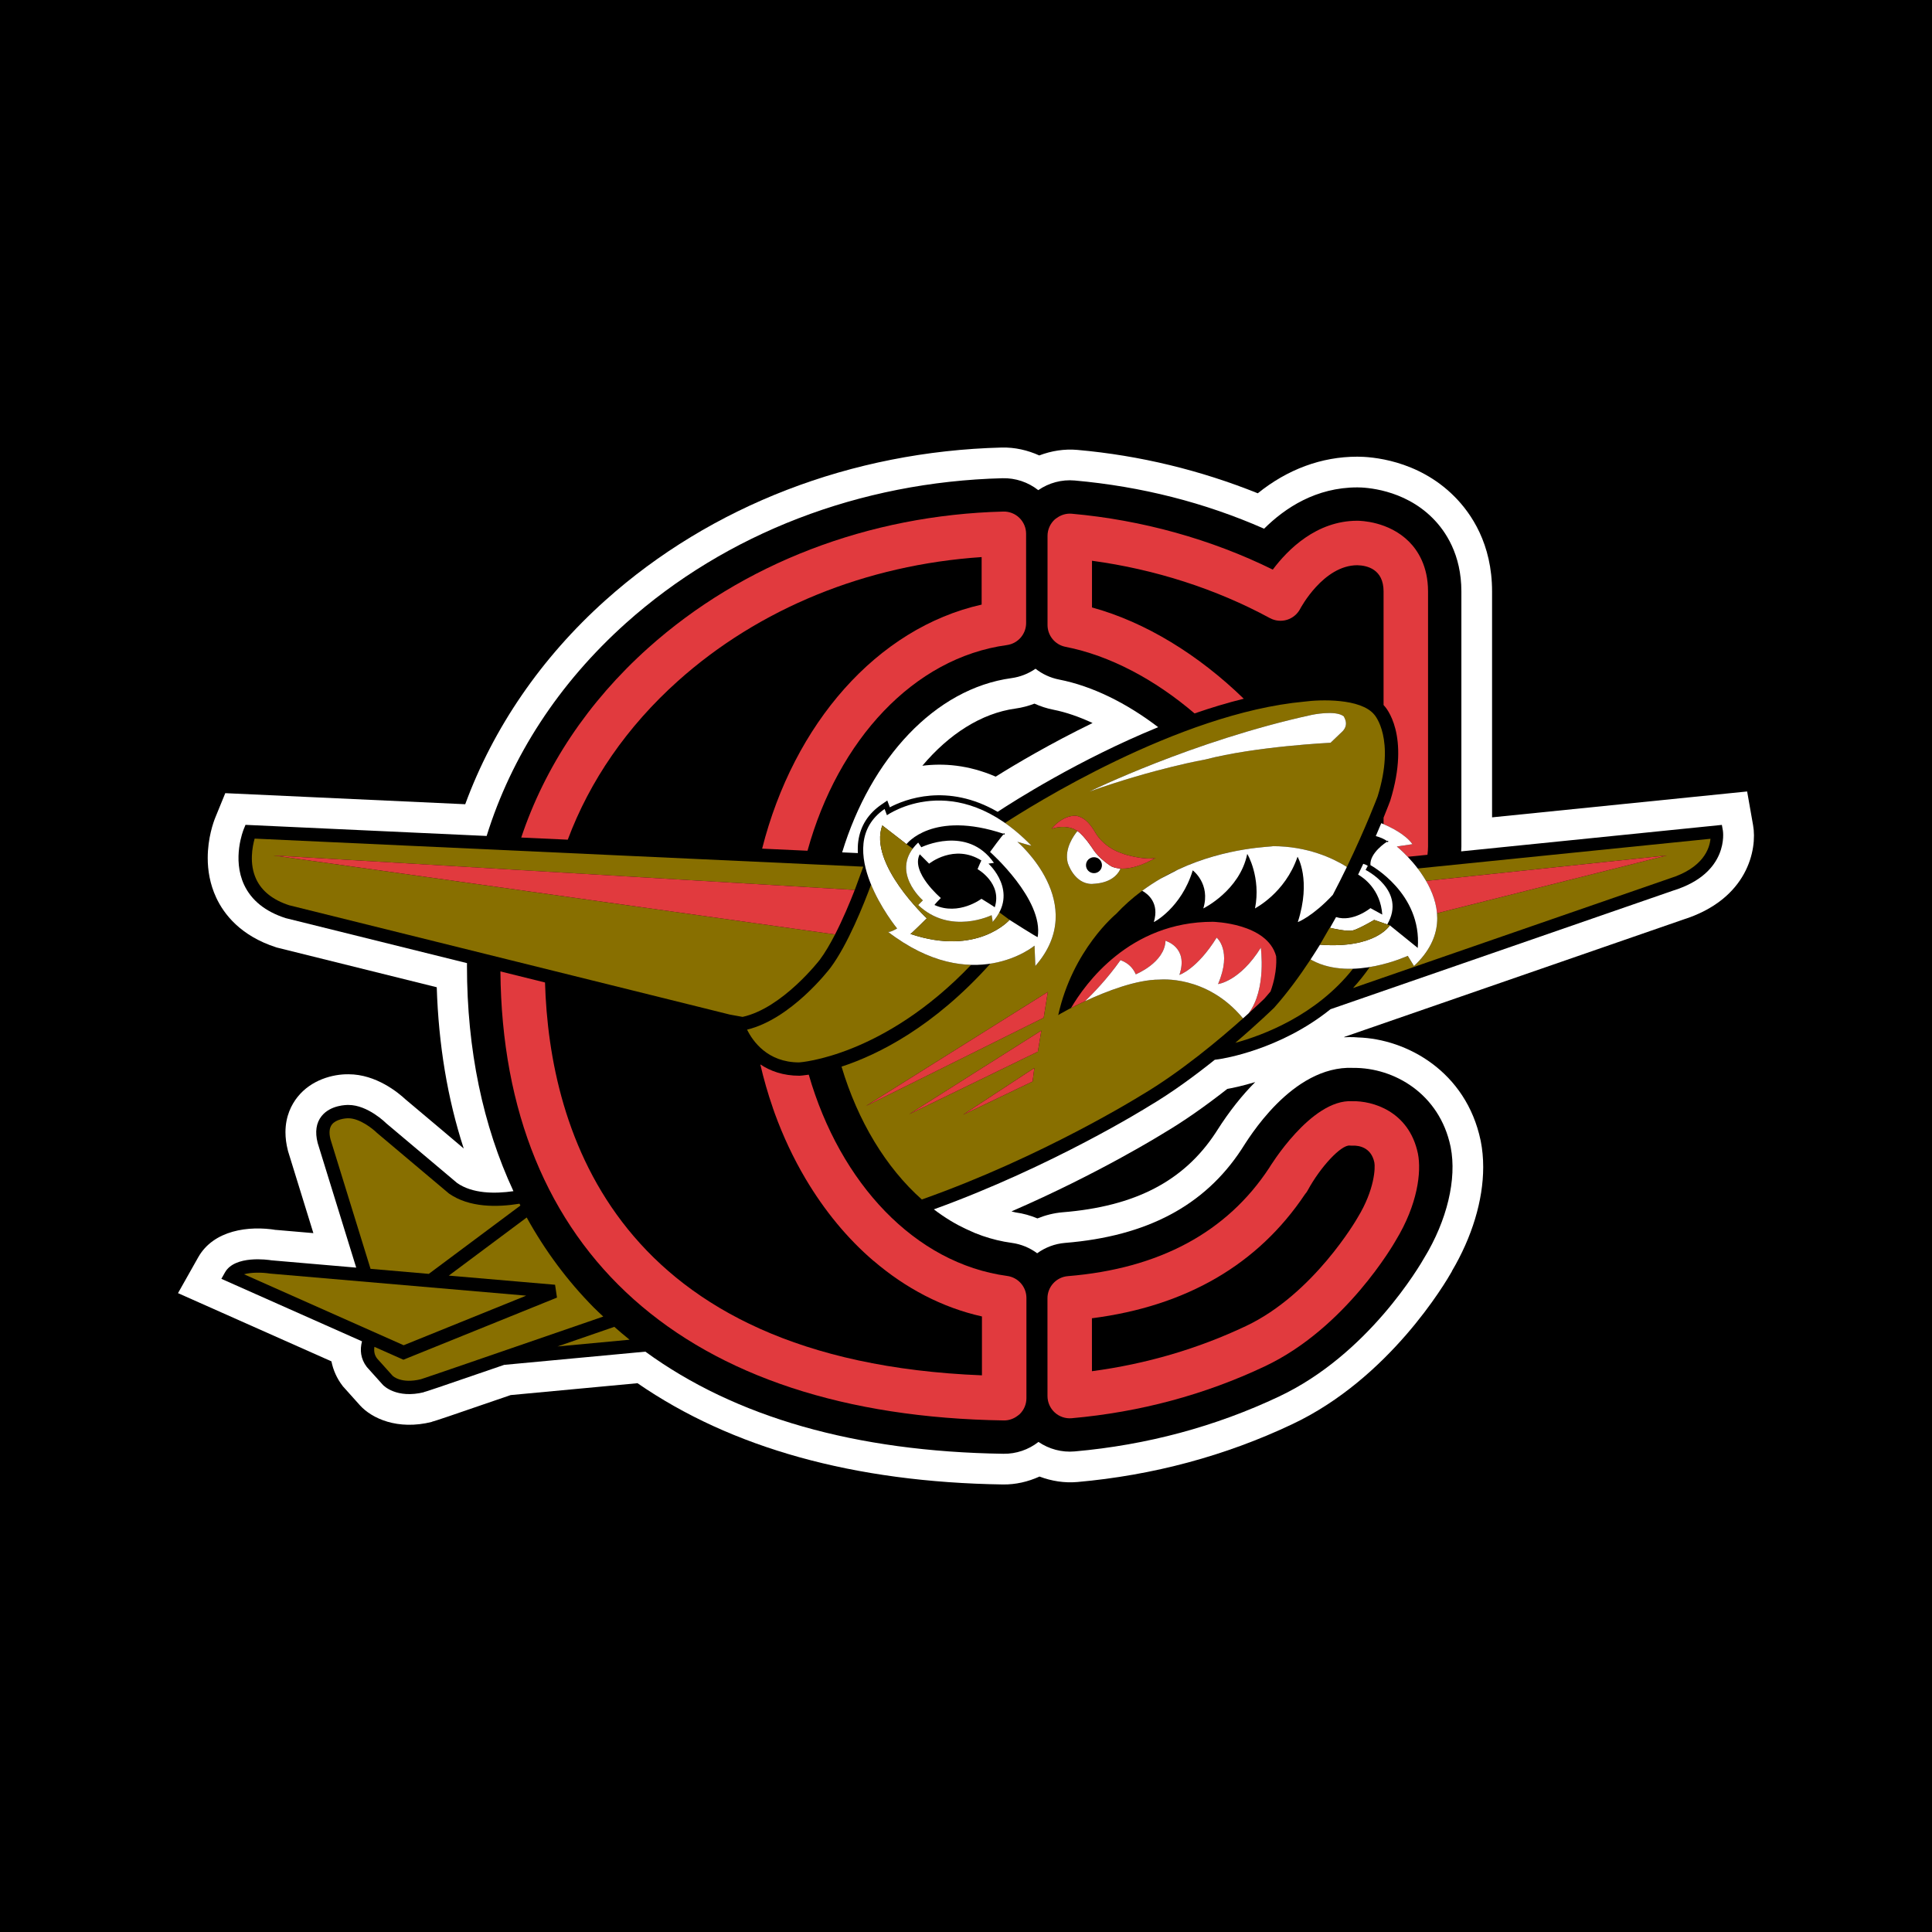 <?xml version="1.0" encoding="utf-8"?>
<!-- Generator: Adobe Illustrator 13.0.0, SVG Export Plug-In . SVG Version: 6.00 Build 14948)  -->
<!DOCTYPE svg PUBLIC "-//W3C//DTD SVG 1.0//EN" "http://www.w3.org/TR/2001/REC-SVG-20010904/DTD/svg10.dtd">
<svg version="1.0" id="Layer_1" xmlns="http://www.w3.org/2000/svg" xmlns:xlink="http://www.w3.org/1999/xlink" x="0px" y="0px"
	 width="192.756px" height="192.756px" viewBox="0 0 192.756 192.756" enable-background="new 0 0 192.756 192.756"
	 xml:space="preserve">
<g>
	<polygon fill-rule="evenodd" clip-rule="evenodd" points="0,0 192.756,0 192.756,192.756 0,192.756 0,0 	"/>
	<path fill-rule="evenodd" clip-rule="evenodd" fill="#FFFFFF" d="M99.936,44.651L99.936,44.651
		c-14.95,0.383-28.989,5.794-39.532,15.237c-6.405,5.737-11.191,12.737-13.988,20.35c-3.733-0.171-23.94-1.104-23.94-1.104
		l-0.996,2.437c-0.179,0.441-0.755,2.025-0.755,4.035c0,1.217,0.211,2.59,0.851,3.96c0.758,1.623,2.411,3.803,5.987,4.952
		l0.079,0.024c0.078,0.023,0.124,0.035,15.933,3.956c0.18,5.725,1.071,11.113,2.691,16.086c-0.578-0.492-1.288-1.092-2.235-1.891
		l-3.546-2.984l0.002,0.004c-0.757-0.709-2.967-2.533-5.712-2.533c-1.585-0.021-3.73,0.561-5.087,2.264
		c-0.599,0.75-1.207,1.91-1.207,3.52c0,0.557,0.073,1.168,0.244,1.834l0.019,0.072c0,0,2.27,7.346,2.522,8.16
		c-1.951-0.17-3.919-0.338-3.919-0.338l0.243,0.029c-2.777-0.465-6.288,0.008-7.818,2.727l-2.012,3.57
		c0,0,12.566,5.586,15.307,6.805c0.175,0.871,0.537,1.697,1.103,2.434l0.071,0.092l0.01,0.008l1.671,1.863
		c1.179,1.297,3.752,2.496,7.158,1.646l-0.002-0.012c0.41-0.107,1.521-0.479,7.872-2.666c0.64-0.059,10.884-1.018,12.655-1.184
		c9.372,6.463,21.609,9.881,36.454,10.102c1.267,0.02,2.508-0.271,3.653-0.789c1.201,0.453,2.488,0.658,3.774,0.545
		c7.556-0.67,14.77-2.609,21.441-5.768c9.71-4.576,15.322-14.174,15.931-15.252l-0.011-0.006c2.012-3.395,3.133-7.07,3.133-10.393
		c0-0.9-0.082-1.77-0.243-2.588c-0.004-0.021-0.015-0.07-0.015-0.07c-1.442-6.869-7.353-10.135-12.248-10.279
		c-0.024-0.002-0.043-0.004-0.075-0.004v-0.004l0.078,0.004c-0.017,0-0.215-0.01-0.351-0.018l0.001-0.004
		c-0.331-0.014-0.679-0.01-1.04,0.01c0.022-0.016,0.045-0.031,0.067-0.047c0.807-0.281,33.82-11.709,33.82-11.709l-0.089,0.029
		c6.521-2.037,7.445-7.055,7.023-9.423c0,0.006-0.101-0.571-0.101-0.571l-0.494-2.803c0,0-20.316,2.062-25.448,2.582
		c0-4.583,0-22.54,0-22.54c0-4.725-2.053-7.769-3.776-9.491c-3.667-3.667-8.326-3.953-9.667-3.953c-3.574,0-6.97,1.264-9.931,3.652
		c-5.687-2.284-11.718-3.77-17.999-4.328c-1.297-0.116-2.594,0.092-3.804,0.552C102.516,44.91,101.238,44.618,99.936,44.651
		L99.936,44.651L99.936,44.651z M101.325,70.691c0.643-0.088,1.274-0.258,1.883-0.489c0.601,0.27,1.228,0.478,1.871,0.603
		c1.271,0.249,2.594,0.711,3.927,1.331c-4.225,2.057-7.644,4.084-9.666,5.35c-2.752-1.192-5.255-1.349-7.318-1.086
		C94.681,73.242,97.911,71.158,101.325,70.691L101.325,70.691L101.325,70.691z M125.233,107.959
		c-1.265,1.268-2.554,2.859-3.833,4.875l-0.11,0.172c-3.173,4.83-8.023,7.355-15.265,7.943c-0.872,0.072-1.718,0.289-2.521,0.613
		c-0.691-0.291-1.419-0.496-2.162-0.596c-0.142-0.02-0.284-0.078-0.427-0.104c8.725-3.787,14.974-7.676,15.296-7.877l-0.07,0.043
		c1.939-1.143,4.062-2.627,6.307-4.387C122.974,108.551,123.949,108.344,125.233,107.959L125.233,107.959L125.233,107.959z
		 M135.744,103.52l-0.236-0.016L135.744,103.52L135.744,103.52z"/>
	<path fill-rule="evenodd" clip-rule="evenodd" d="M171.894,82.878l-0.103-0.577l-26.01,2.64c0.008-0.156,0.021-0.313,0.021-0.468
		V59.008c0-3.675-1.563-6.012-2.877-7.324c-2.908-2.909-6.76-3.057-7.502-3.057c-4.108,0-7.202,2.03-9.303,4.122
		c-5.908-2.602-12.245-4.216-18.897-4.809c-1.295-0.116-2.577,0.233-3.635,0.962c-1.011-0.797-2.274-1.223-3.573-1.189
		c-14.226,0.365-27.566,5.5-37.566,14.456c-6.704,6.005-11.434,13.294-13.897,21.235l-24.058-1.109l-0.178,0.435
		c-0.048,0.119-1.174,2.946,0.036,5.541c0.728,1.559,2.123,2.68,4.148,3.331c0.02,0.004,8.547,2.12,18.092,4.489
		c0,0.094-0.003,0.188-0.003,0.283c0,8.353,1.587,15.929,4.637,22.47c-1.874,0.27-4.087,0.254-5.622-0.818
		c0.047,0.035-7.092-5.973-7.092-5.973c-0.033-0.037-1.829-1.811-3.736-1.811c-0.165-0.004-1.794-0.014-2.691,1.111
		c-0.542,0.678-0.673,1.582-0.391,2.682c0.007,0.025,2.95,9.541,3.845,12.436l-8.454-0.729c-0.327-0.055-3.658-0.539-4.641,1.209
		l-0.359,0.637l14.032,6.236c-0.22,0.844-0.154,1.734,0.483,2.564c0.033,0.039,1.6,1.781,1.6,1.781
		c0.059,0.062,1.351,1.418,4.139,0.723l-0.091,0.01c0.221-0.047,1.241-0.385,8.054-2.73l14.087-1.318
		c8.968,6.539,20.94,9.969,35.718,10.189c1.275,0.02,2.509-0.404,3.502-1.182c1.054,0.717,2.325,1.062,3.61,0.947
		c7.194-0.637,14.059-2.48,20.4-5.482c8.855-4.176,14.013-12.996,14.571-13.99c-0.031,0.057-0.062,0.111-0.095,0.164
		c2.28-3.742,3.267-7.875,2.638-11.051c-0.005-0.021-0.009-0.043-0.013-0.064c-1.104-5.262-5.628-7.873-9.692-7.842
		c0.138,0.004,0.274,0.01,0.412,0.025c-0.292-0.029-0.581-0.035-0.868-0.02c0.144-0.008,0.287-0.01,0.432-0.008
		c-6.146-0.252-10.514,7.176-11.15,8.146c-3.682,5.605-9.432,8.652-17.577,9.316c-1.046,0.084-2.001,0.459-2.798,1.035
		c-0.728-0.539-1.593-0.908-2.545-1.037c-1-0.135-1.978-0.375-2.931-0.705l0,0c-0.322-0.119-0.575-0.219-0.759-0.287
		c-0.695-0.299-1.208-0.549-1.63-0.771c-0.3-0.162-0.562-0.312-0.788-0.449c-0.565-0.342-1.115-0.719-1.652-1.127
		c-0.001-0.002-0.003-0.004-0.005-0.004c11.841-4.285,21.318-10.205,21.419-10.27c2.3-1.354,4.609-3.051,6.609-4.654l0.429-0.059
		c0.322-0.047,6.072-0.92,11.115-4.984l34.234-11.852C172.568,87.092,171.9,82.92,171.894,82.878L171.894,82.878L171.894,82.878z
		 M105.667,67.799c3.318,0.648,6.735,2.349,9.885,4.751c-7.93,3.242-14.481,7.434-16.016,8.446
		c-5.025-2.915-9.256-1.246-10.758-0.452c-0.001-0.002-0.254-0.675-0.254-0.675l-0.575,0.395c-1.321,0.906-2.1,2.128-2.314,3.63
		c-0.058,0.401-0.066,0.81-0.045,1.218l-1.569-0.072c2.851-9.352,9.259-16.339,16.89-17.383c0.891-0.122,1.706-0.453,2.403-0.937
		C103.985,67.246,104.782,67.626,105.667,67.799L105.667,67.799z"/>
	<path fill-rule="evenodd" clip-rule="evenodd" d="M115.799,87.662l1.769-0.918C116.979,87.016,116.389,87.319,115.799,87.662
		L115.799,87.662z"/>
	<path fill-rule="evenodd" clip-rule="evenodd" d="M98.776,84.999c0,0,1.237-1.71,1.393-1.798c-7.147-2.405-9.729,1.019-9.729,1.019
		l0.623,0.458c0.152-0.205,0.331-0.409,0.546-0.614l0.312,0.467c0,0,4.596-2.26,7.244,1.558c-0.077,0-0.544,0.079-0.544,0.079
		s2.469,2.224,1.082,4.858l1.021,0.751c0,0,2.806,1.792,2.806,1.714C104.152,89.75,98.776,84.999,98.776,84.999L98.776,84.999z"/>
	<path fill-rule="evenodd" clip-rule="evenodd" d="M109.145,85.523c-0.438,0-0.796,0.356-0.796,0.797
		c0,0.44,0.357,0.795,0.796,0.795c0.44,0,0.797-0.355,0.797-0.795C109.941,85.879,109.585,85.523,109.145,85.523L109.145,85.523z"/>
	<path fill-rule="evenodd" clip-rule="evenodd" d="M93.869,89.595c0,0-0.702,0.701-0.624,0.701c2.415,1.091,4.675-0.624,4.675-0.624
		s1.402,0.857,1.324,0.857c0.779-2.415-1.714-3.817-1.714-3.817s0.39-0.935,0.39-0.857c-2.727-1.713-5.22,0.312-5.22,0.312
		l-0.936-0.936C90.83,87.024,93.869,89.595,93.869,89.595L93.869,89.595z"/>
	<path fill-rule="evenodd" clip-rule="evenodd" fill="#886F00" d="M55.62,134.336l7.193-0.672c-0.52-0.416-1.023-0.846-1.521-1.285
		C59.177,133.109,57.29,133.76,55.62,134.336L55.62,134.336z"/>
	<path fill-rule="evenodd" clip-rule="evenodd" fill="#886F00" d="M51.923,120.275c-0.031-0.061-0.064-0.119-0.094-0.18
		c-2.202,0.361-5.006,0.406-7.036-1.016c0,0-7.138-6.008-7.18-6.047c-0.408-0.404-1.715-1.459-2.853-1.461
		c-0.317-0.004-1.227,0.094-1.638,0.613c-0.265,0.336-0.313,0.846-0.149,1.486l3.996,12.922l5.812,0.502L51.923,120.275
		L51.923,120.275z"/>
	<path fill-rule="evenodd" clip-rule="evenodd" fill="#886F00" d="M59.241,130.451c-2.631-2.662-4.864-5.672-6.692-8.982
		c-2.157,1.609-5.187,3.869-7.773,5.799l10.603,0.912l0.192,1.281l-15.323,6.199l-2.893-1.285c-0.062,0.412-0.004,0.812,0.266,1.162
		c0,0,1.567,1.742,1.552,1.727c0.035,0.033,0.864,0.828,2.836,0.338c0.521-0.158,12.294-4.219,18.178-6.248
		C59.871,131.053,59.548,130.762,59.241,130.451L59.241,130.451z"/>
	<path fill-rule="evenodd" clip-rule="evenodd" fill="#886F00" d="M52.497,129.268c-7.121-0.613-25.537-2.199-25.576-2.205
		c-0.757-0.121-1.839-0.137-2.576,0.072l15.927,7.08L52.497,129.268L52.497,129.268z"/>
	<path fill-rule="evenodd" clip-rule="evenodd" fill="#E13A3E" d="M140.92,84.223l-1.558,0.233c0,0,0.47,0.376,1.087,1.026l1.97-0.2
		c0.035-0.278,0.057-0.551,0.057-0.809V59.008c0-2.537-1.035-4.104-1.903-4.972c-2.022-2.022-4.836-2.081-5.149-2.081
		c-4.079,0-6.939,2.873-8.438,4.874c-6.149-3.028-13.04-4.95-20.059-5.575c-0.523-0.047-1.037,0.104-1.463,0.403
		c-0.078,0.055-0.159,0.105-0.231,0.169c-0.459,0.421-0.72,1.015-0.721,1.637v8.894c0,1.06,0.751,1.973,1.794,2.177
		c4.428,0.865,8.918,3.266,12.875,6.644c1.615-0.56,3.259-1.057,4.909-1.466c-4.499-4.373-9.808-7.649-15.142-9.107v-4.658
		c6.278,0.85,12.369,2.806,17.748,5.721c0.525,0.284,1.144,0.345,1.715,0.168c0.569-0.178,1.045-0.577,1.317-1.109
		c0.019-0.036,2.298-4.334,5.694-4.334c0.966,0.022,2.617,0.391,2.617,2.617V70.34c0.026,0.031,0.054,0.059,0.079,0.09
		c0.107,0.113,2.632,2.854,0.587,9.454c-0.041,0.109-0.272,0.726-0.666,1.691v0.651C139.05,82.664,140.29,83.34,140.92,84.223
		L140.92,84.223z"/>
	<path fill-rule="evenodd" clip-rule="evenodd" fill="#E13A3E" d="M67.628,67.952c8.098-7.254,18.789-11.603,30.31-12.372
		l0.001,4.74C87.496,62.67,79.191,72.214,76.038,84.67l4.527,0.209c3.048-11.052,10.595-19.249,19.894-20.521
		c1.099-0.15,1.918-1.089,1.918-2.198l-0.003-8.904c0-0.598-0.241-1.171-0.67-1.589c-0.429-0.417-1.007-0.644-1.604-0.628
		c-13.436,0.344-26.019,5.177-35.431,13.608c-6.01,5.384-10.31,11.864-12.665,18.915l4.642,0.214
		C58.836,77.909,62.549,72.502,67.628,67.952L67.628,67.952z"/>
	<path fill-rule="evenodd" clip-rule="evenodd" fill="#E13A3E" d="M105.229,140.922c0.459,0.42,1.073,0.629,1.692,0.574
		c6.803-0.604,13.285-2.346,19.271-5.178c8.064-3.801,12.896-12.256,13.097-12.613c-0.013,0.021-0.024,0.043-0.038,0.064
		c2.188-3.592,2.579-6.838,2.215-8.676c-0.896-4.273-4.586-5.277-6.549-5.225c-4.126-0.244-8.272,6.625-8.285,6.645
		c-4.223,6.43-10.981,10.064-20.088,10.807c-1.152,0.094-2.039,1.055-2.039,2.211l0.003,9.756
		C104.509,139.908,104.771,140.502,105.229,140.922L105.229,140.922L105.229,140.922z M130.197,119.152
		c0.104-0.119,0.196-0.246,0.271-0.383c1.264-2.344,3.343-4.562,4.196-4.477c0.115,0.012,0.232,0.014,0.348,0.008
		c0.501-0.012,1.782,0.125,2.108,1.68c0.102,0.521,0.031,2.709-1.658,5.48c-0.013,0.023-0.025,0.043-0.038,0.066
		c-0.041,0.072-4.36,7.59-11.126,10.779c-4.802,2.273-9.955,3.781-15.354,4.5l-0.003-5.281
		C118.371,130.314,125.512,126.156,130.197,119.152L130.197,119.152z"/>
	<path fill-rule="evenodd" clip-rule="evenodd" fill="#886F00" d="M142.28,87.89l24.019-2.542l-22.927,5.764
		c0.143,1.672-0.405,3.495-2.296,5.265l-0.623-1.013c0,0-1.649,0.765-3.794,1.12c-0.522,0.757-1.083,1.454-1.669,2.093
		c13.17-4.559,31.576-10.93,31.588-10.934c3.364-1.052,3.986-2.986,4.078-3.958l-29.212,2.964
		C141.733,87.026,142.019,87.441,142.28,87.89L142.28,87.89z"/>
	<path fill-rule="evenodd" clip-rule="evenodd" fill="#E13A3E" d="M166.299,85.348L142.28,87.89c0.553,0.953,0.992,2.05,1.092,3.222
		L166.299,85.348L166.299,85.348z"/>
	<path fill-rule="evenodd" clip-rule="evenodd" fill="#886F00" d="M130.948,95.832c-0.067-0.037-0.129-0.071-0.193-0.106
		c-1.127,1.714-2.344,3.363-3.633,4.814c-0.031,0.029-1.578,1.541-3.878,3.504c2.747-0.748,8.066-2.725,11.746-7.391
		C133.637,96.696,132.214,96.502,130.948,95.832L130.948,95.832z"/>
	<path fill-rule="evenodd" clip-rule="evenodd" fill="#FFFFFF" d="M141.076,96.377c6.076-5.689-1.714-11.921-1.714-11.921
		l1.558-0.233c-0.679-0.951-2.065-1.663-3.109-2.094c-0.163,0.392-0.345,0.82-0.548,1.289c0.434,0.113,0.838,0.278,1.177,0.532
		c0.011-0.004,0.014-0.003,0.007,0.004c0.007-0.007,0.004-0.008-0.007-0.004c-0.137,0.056-1.81,1.163-1.71,2.365
		c0,0,5.148,2.789,4.72,8.26l-2.788-2.253c0,0-1.394,2.358-6.968,1.931c-0.305,0.495-0.618,0.986-0.938,1.473
		c0.064,0.035,0.126,0.07,0.193,0.106c3.974,2.104,9.505-0.468,9.505-0.468L141.076,96.377L141.076,96.377z"/>
	
		<path fill="none" stroke="#000000" stroke-width="0.124" stroke-linecap="round" stroke-linejoin="round" stroke-miterlimit="2.613" d="
		M138.439,83.949c0.011-0.004,0.014-0.003,0.007,0.004"/>
	<path fill-rule="evenodd" clip-rule="evenodd" fill="#FFFFFF" d="M134.975,92.83c0.6-0.15,2.128-1.05,2.128-1.05l1.301,0.451
		c1.968-3.372-2.157-5.437-2.157-5.437s0.233-0.468,0.233-0.39c-0.133-0.107-0.301-0.174-0.467-0.221
		c-0.164,0.35-0.336,0.71-0.514,1.076c0.533,0.303,2.229,1.461,2.411,3.99l-1.181-0.645c0,0-1.745,1.433-3.429,0.892
		c-0.197,0.357-0.397,0.714-0.603,1.072C132.932,92.623,134.421,92.969,134.975,92.83L134.975,92.83z"/>
	<path fill-rule="evenodd" clip-rule="evenodd" fill="#886F00" d="M123.979,101.559c-3.59-4.304-8.202-3.824-8.305-3.824
		c-3.993,0-10.206,3.551-10.096,3.551c1.442-6.546,5.77-10.096,5.77-10.096c6.324-6.771,15.641-6.656,15.641-6.767
		c3.458,0,6,1.209,7.32,2.023c0.026,0.016,0.044,0.041,0.058,0.073c1.913-3.96,3.062-7.018,3.08-7.063
		c1.78-5.748-0.274-8.09-0.326-8.148c-1.351-1.668-5.463-1.513-6.965-1.309c-12.651,1.15-27.542,10.581-29.888,12.11
		c0.861,0.602,1.743,1.344,2.639,2.266c-0.078,0-1.403-0.389-1.403-0.389s7.246,6.155,1.793,12.388l-0.079-2.025
		c0,0-1.646,1.37-4.407,1.795c-5.664,6.328-11.213,9.082-14.85,10.275c1.622,5.436,4.443,10.082,8.01,13.254
		c12.044-4.252,21.806-10.346,21.923-10.418c3.886-2.291,7.809-5.584,10.139-7.666C124.011,101.584,123.992,101.576,123.979,101.559
		L123.979,101.559L123.979,101.559z M103.021,107.898l-6.944,3.326l7.12-4.67L103.021,107.898L103.021,107.898L103.021,107.898z
		 M103.546,104.922l-12.839,6.244l13.189-8.346L103.546,104.922L103.546,104.922L103.546,104.922z M104.13,101.535l-17.741,8.814
		l18.149-11.381L104.13,101.535L104.13,101.535L104.13,101.535z M130.878,71.322c0,0,2.38-0.507,3.189,0.151
		c0,0.05,0.557,0.759-0.101,1.468l-1.216,1.164c0,0-7.441,0.354-12.504,1.671c0,0-4.961,0.861-11.541,3.19
		C108.706,78.966,119.032,73.903,130.878,71.322L130.878,71.322L130.878,71.322z M104.943,82.686c-0.034-0.034,1.083-1.4,2.47-1.289
		c0.672,0.165,1.156,0.54,1.747,1.47c0-0.033,0.693,1.604,2.856,2.302c0,0.033,2.245,0.711,3.276,0.412c0,0-1.91,1.205-3.568,1.067
		l0.049,0.07c-0.756,1.554-2.787,1.435-2.828,1.475c-1.791,0-2.429-2.111-2.429-2.151c-0.323-1.39,0.616-2.688,0.98-3.128
		c-0.077-0.053-0.153-0.098-0.225-0.128C107.305,82.785,106.374,82.219,104.943,82.686L104.943,82.686z"/>
	<path fill-rule="evenodd" clip-rule="evenodd" fill="#E13A3E" d="M111.791,95.794c0,0.027,1.025,0.25,1.526,1.414
		c0,0,2.884-1.165,2.967-3.356c-0.028,0.028,2.328,0.61,1.386,3.412c0,0,1.748-0.555,3.716-3.717c0,0,1.582,1.276,0.14,4.631
		c0,0,2.163-0.248,4.271-3.633c-0.026,0,0.604,4.115-1.224,6.557c0.986-0.895,1.576-1.471,1.585-1.479
		c0.203-0.229,0.404-0.463,0.604-0.703c0.718-1.978,0.559-3.437,0.559-3.515c-0.887-3.329-6.321-3.438-6.321-3.438
		c-8.319,0-12.741,6.201-14.143,8.602c0.398-0.205,0.874-0.439,1.403-0.686C108.987,99.184,110.458,97.684,111.791,95.794
		L111.791,95.794z"/>
	<path fill-rule="evenodd" clip-rule="evenodd" fill="#FFFFFF" d="M125.797,94.545c-2.108,3.385-4.271,3.633-4.271,3.633
		c1.442-3.354-0.14-4.631-0.14-4.631c-1.968,3.162-3.716,3.717-3.716,3.717c0.942-2.802-1.414-3.384-1.386-3.412
		c-0.083,2.191-2.967,3.356-2.967,3.356c-0.501-1.165-1.526-1.387-1.526-1.414c-1.333,1.89-2.804,3.39-3.531,4.089
		c2.136-0.992,5.137-2.148,7.414-2.148c0.103,0,4.715-0.479,8.305,3.824c0.014,0.018,0.032,0.025,0.053,0.029
		c0.191-0.17,0.373-0.334,0.542-0.486C126.401,98.66,125.771,94.545,125.797,94.545L125.797,94.545z"/>
	<path fill-rule="evenodd" clip-rule="evenodd" fill="#FFFFFF" d="M126.988,84.422c0,0.078-4.533,0.051-9.421,2.321l-1.769,0.918
		c-0.619,0.36-1.234,0.764-1.841,1.21c0.546,0.302,1.748,1.207,1.16,3.122c0,0.028,2.747-1.414,3.883-5.158
		c0,0,1.804,1.331,1.055,3.799c0,0,3.633-1.775,4.382-5.435c0.027,0,1.387,2.357,0.776,5.435c0-0.027,2.994-1.498,4.243-5.158
		c0,0,1.387,2.302,0.027,6.517c0,0.021,1.516-0.589,3.49-2.71c0.5-0.952,0.964-1.879,1.392-2.764
		c-0.014-0.033-0.031-0.057-0.058-0.073C132.988,85.632,130.446,84.422,126.988,84.422L126.988,84.422z"/>
	<path fill-rule="evenodd" clip-rule="evenodd" fill="#FFFFFF" d="M132.751,74.105l1.216-1.164c0.657-0.708,0.101-1.417,0.101-1.468
		c-0.81-0.658-3.189-0.151-3.189-0.151c-11.846,2.581-22.172,7.645-22.172,7.645c6.58-2.329,11.541-3.19,11.541-3.19
		C125.31,74.459,132.751,74.105,132.751,74.105L132.751,74.105z"/>
	<polygon fill-rule="evenodd" clip-rule="evenodd" fill="#E13A3E" points="104.13,101.535 104.538,98.969 86.389,110.35 
		104.13,101.535 	"/>
	<polygon fill-rule="evenodd" clip-rule="evenodd" fill="#E13A3E" points="103.546,104.922 103.896,102.82 90.707,111.166 
		103.546,104.922 	"/>
	<polygon fill-rule="evenodd" clip-rule="evenodd" fill="#E13A3E" points="103.021,107.898 103.196,106.555 96.076,111.225 
		103.021,107.898 	"/>
	<path fill-rule="evenodd" clip-rule="evenodd" fill="#E13A3E" d="M80.69,107.221c-0.529,0.08-0.855,0.102-0.927,0.105
		c-1.646,0-2.925-0.477-3.907-1.131c0.348,1.49,0.765,2.943,1.255,4.348l-0.004-0.006c0.027,0.076,0.085,0.244,0.177,0.508
		c0.845,2.326,1.879,4.52,3.081,6.553c1.897,3.199,4.168,5.957,6.785,8.199h0.009c3.186,2.727,6.841,4.658,10.81,5.545v5.875
		c-36.503-1.447-43.157-24.35-43.593-39.195c-1.469-0.365-2.962-0.735-4.45-1.104c0.235,28,18.507,44.325,50.229,44.799
		c0.508,0.008,0.993-0.17,1.391-0.479c0.066-0.051,0.138-0.1,0.199-0.16c0.423-0.416,0.661-0.984,0.661-1.58v-10
		c0-1.111-0.821-2.049-1.922-2.197C91.297,126.057,83.818,118.059,80.69,107.221L80.69,107.221z"/>
	<path fill-rule="evenodd" clip-rule="evenodd" fill="#886F00" d="M74.088,101.455c3.977-0.871,7.678-5.664,7.712-5.709
		c0.519-0.698,1.032-1.58,1.514-2.517l-56.041-7.881L85.28,88.79c0.778-2.108,0.851-2.322,0.851-2.322l-60.725-2.799
		c-0.225,0.79-0.564,2.511,0.156,4.047c0.566,1.206,1.691,2.087,3.302,2.605c0,0,43.991,10.911,43.95,10.903L74.088,101.455
		L74.088,101.455z"/>
	<path fill-rule="evenodd" clip-rule="evenodd" fill="#E13A3E" d="M83.314,93.229c0.776-1.51,1.468-3.166,1.965-4.439l-58.006-3.442
		L83.314,93.229L83.314,93.229z"/>
	<path fill-rule="evenodd" clip-rule="evenodd" fill="#886F00" d="M89.505,92.634c0,0-1.596-1.951-2.595-4.38
		c-0.731,1.977-2.326,5.978-4.042,8.286c-0.172,0.227-3.941,5.125-8.333,6.187c0.562,1.141,2.034,3.27,5.194,3.27
		c0.087-0.004,8.409-0.562,17.159-9.733c-2.317-0.065-5.155-0.88-8.317-3.317C88.726,93.101,89.505,92.634,89.505,92.634
		L89.505,92.634z"/>
	<path fill-rule="evenodd" clip-rule="evenodd" fill="#FFFFFF" d="M103.296,96.374c5.453-6.233-1.793-12.388-1.793-12.388
		s1.325,0.389,1.403,0.389c-7.635-7.869-14.415-3.039-14.415-3.039l-0.233-0.623c-5.455,3.739,1.247,11.921,1.247,11.921
		s-0.779,0.467-0.935,0.312c8.493,6.544,14.646,1.402,14.646,1.402L103.296,96.374L103.296,96.374L103.296,96.374z M90.83,93.18
		c0.078,0,1.636-1.559,1.636-1.559s-5.844-5.453-4.441-9.271l2.416,1.87c0,0,2.582-3.423,9.729-1.019
		c0.012-0.006,0.017-0.004,0.017,0.006c0-0.01-0.005-0.012-0.017-0.006c-0.155,0.088-1.393,1.798-1.393,1.798
		s5.376,4.752,4.753,8.492c0,0.078-2.806-1.714-2.806-1.714S97.53,95.439,90.83,93.18L90.83,93.18z"/>
	
		<path fill="none" stroke="#000000" stroke-width="0.124" stroke-linecap="round" stroke-linejoin="round" stroke-miterlimit="2.613" d="
		M100.169,83.201c0.012-0.006,0.017-0.004,0.017,0.006"/>
	<path fill-rule="evenodd" clip-rule="evenodd" fill="#FFFFFF" d="M109.069,84.749c0,0-0.866-1.35-1.572-1.836
		c-0.364,0.44-1.304,1.738-0.98,3.128c0,0.041,0.638,2.151,2.429,2.151c0.041-0.04,2.072,0.08,2.828-1.475l-0.049-0.07
		c-0.285-0.025-0.564-0.083-0.824-0.201C110.866,86.446,109.669,85.68,109.069,84.749L109.069,84.749L109.069,84.749z
		 M109.145,87.116c-0.438,0-0.796-0.355-0.796-0.795c0-0.441,0.357-0.797,0.796-0.797c0.44,0,0.797,0.356,0.797,0.797
		C109.941,86.76,109.585,87.116,109.145,87.116L109.145,87.116z"/>
	<path fill-rule="evenodd" clip-rule="evenodd" fill="#E13A3E" d="M107.272,82.785c0.731,0.301,1.797,1.964,1.797,1.964
		c0.6,0.932,1.797,1.697,1.831,1.697c1.763,0.799,4.393-0.866,4.393-0.866c-1.031,0.299-3.276-0.378-3.276-0.412
		c-2.163-0.699-2.856-2.335-2.856-2.302c-0.591-0.93-1.075-1.305-1.747-1.47c-1.387-0.111-2.504,1.255-2.47,1.289
		C106.374,82.219,107.305,82.785,107.272,82.785L107.272,82.785z"/>
	<path fill-rule="evenodd" clip-rule="evenodd" fill="#886F00" d="M99.011,92.011c0.077,0-0.078-0.702-0.078-0.702
		s-4.129,2.025-7.323-1.013c0.057-0.057,0.467-0.467,0.467-0.467s-2.943-2.545-1.013-5.152l-0.623-0.458l-2.416-1.87
		c-1.402,3.818,4.441,9.271,4.441,9.271s-1.558,1.559-1.636,1.559c6.7,2.259,9.894-1.403,9.894-1.403l-1.021-0.751
		C99.533,91.35,99.309,91.679,99.011,92.011L99.011,92.011z"/>
	<path fill-rule="evenodd" clip-rule="evenodd" fill="#FFFFFF" d="M92.076,89.829c0,0-0.41,0.41-0.467,0.467
		c3.194,3.038,7.323,1.013,7.323,1.013s0.155,0.702,0.078,0.702c2.727-3.041-0.39-5.843-0.39-5.843s0.467-0.079,0.544-0.079
		c-2.648-3.818-7.244-1.558-7.244-1.558l-0.312-0.467C88.65,86.868,92.076,89.829,92.076,89.829L92.076,89.829L92.076,89.829z
		 M91.764,85.232l0.936,0.936c0,0,2.493-2.026,5.22-0.312c0-0.077-0.39,0.857-0.39,0.857s2.494,1.402,1.714,3.817
		c0.078,0-1.324-0.857-1.324-0.857s-2.26,1.715-4.675,0.624c-0.079,0,0.624-0.701,0.624-0.701S90.83,87.024,91.764,85.232
		L91.764,85.232z"/>
	<path fill-rule="evenodd" clip-rule="evenodd" fill="#886F00" d="M138.661,92.321l-1.559-0.541c0,0-1.528,0.9-2.128,1.05
		c-0.554,0.139-2.043-0.207-2.276-0.263c-0.021-0.005-0.035-0.009-0.035-0.009l-0.976,1.693c0.002,0,0.004,0,0.006,0
		C137.268,94.679,138.661,92.321,138.661,92.321L138.661,92.321z"/>
	<path fill-rule="evenodd" clip-rule="evenodd" d="M143.386,142.348h-1.168v3.182h-0.792v-3.182h-1.168v-0.691h3.128V142.348
		L143.386,142.348L143.386,142.348z M148.684,145.529h-0.791v-3.082h-0.019l-1.122,3.082h-0.764l-1.085-3.082h-0.019v3.082h-0.792
		v-3.873h1.371l0.901,2.531h0.019l0.938-2.531h1.361V145.529L148.684,145.529z"/>
</g>
</svg>
